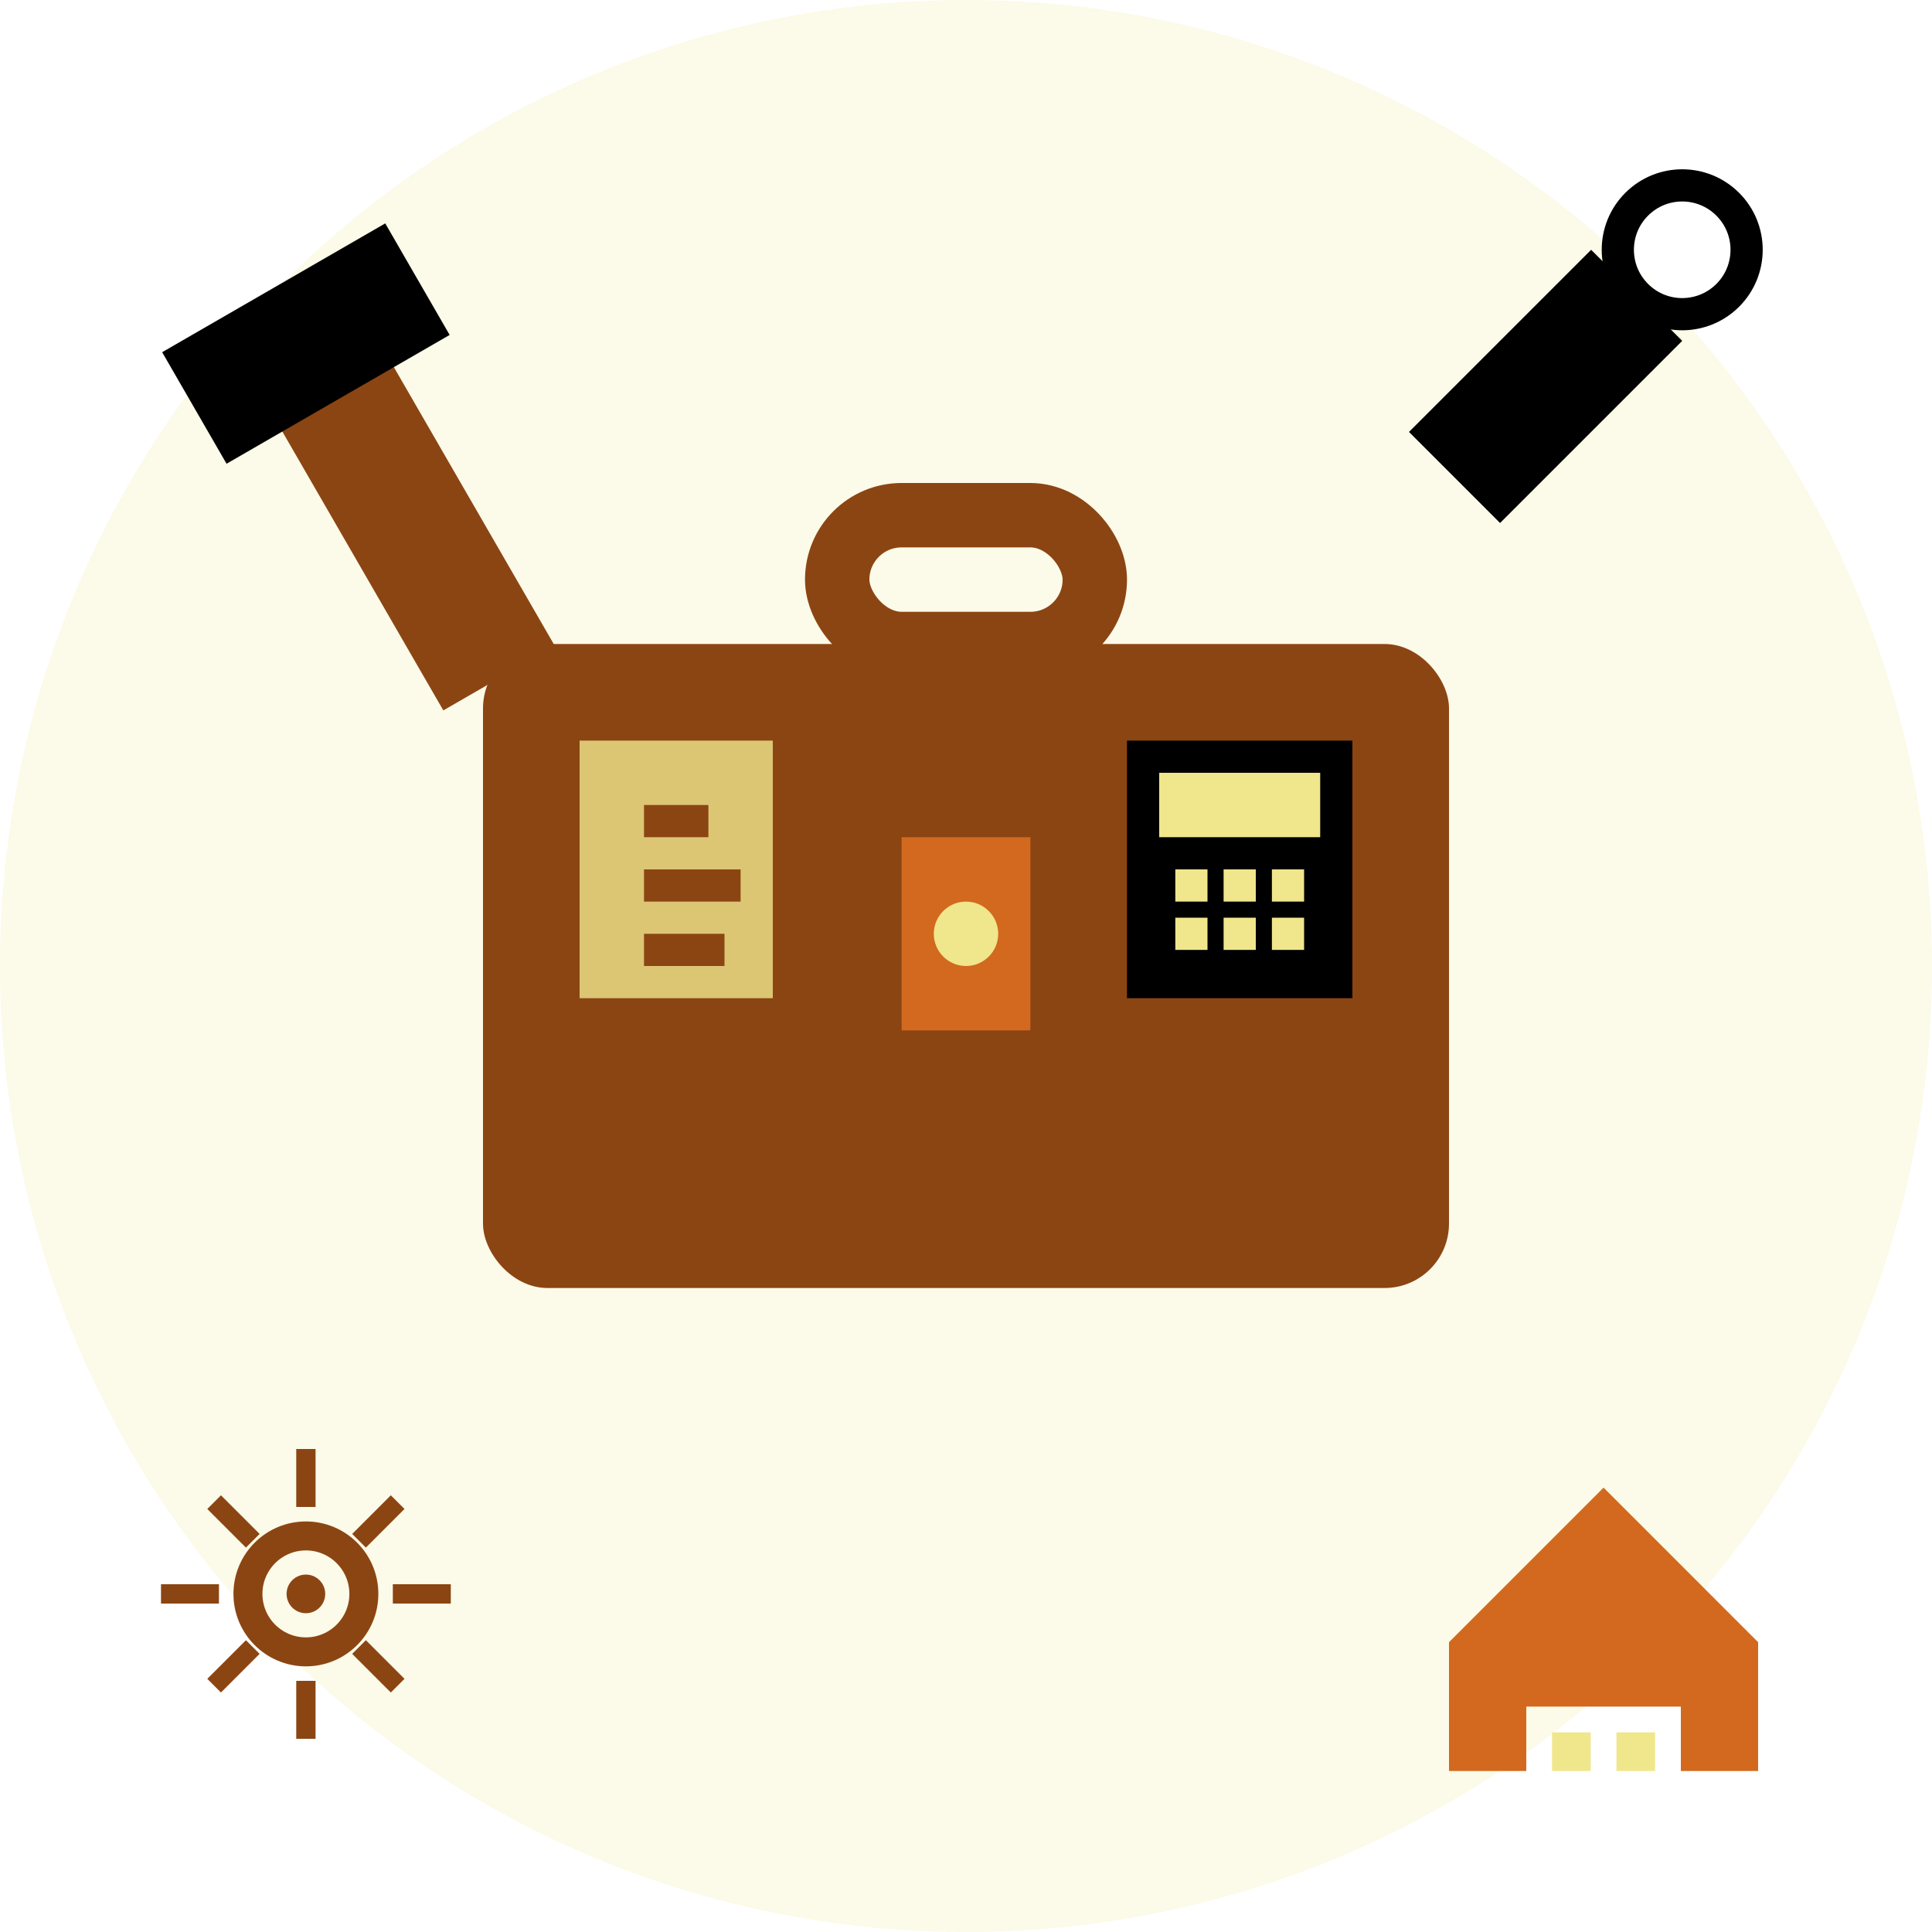 <svg width="60" height="60" viewBox="0 0 60 60" fill="none" xmlns="http://www.w3.org/2000/svg">
  <!-- Background circle -->
  <circle cx="30" cy="30" r="30" fill="#F0E68C" opacity="0.2"/>
  
  <!-- Main briefcase -->
  <rect x="15" y="20" width="30" height="20" rx="2" fill="#8B4513"/>
  
  <!-- Briefcase handle -->
  <rect x="26" y="16" width="8" height="4" rx="2" fill="none" stroke="#8B4513" stroke-width="2"/>
  
  <!-- Briefcase lock -->
  <rect x="28" y="26" width="4" height="6" fill="#D2691E"/>
  <circle cx="30" cy="29" r="1" fill="#F0E68C"/>
  
  <!-- Documents/papers inside -->
  <rect x="18" y="23" width="6" height="8" fill="#F0E68C" opacity="0.8"/>
  <rect x="20" y="25" width="2" height="1" fill="#8B4513"/>
  <rect x="20" y="27" width="3" height="1" fill="#8B4513"/>
  <rect x="20" y="29" width="2.5" height="1" fill="#8B4513"/>
  
  <!-- Calculator -->
  <rect x="35" y="23" width="7" height="8" fill="#000"/>
  <rect x="36" y="24" width="5" height="2" fill="#F0E68C"/>
  <g fill="#F0E68C">
    <rect x="36.5" y="27" width="1" height="1"/>
    <rect x="38" y="27" width="1" height="1"/>
    <rect x="39.5" y="27" width="1" height="1"/>
    <rect x="36.5" y="28.5" width="1" height="1"/>
    <rect x="38" y="28.5" width="1" height="1"/>
    <rect x="39.5" y="28.5" width="1" height="1"/>
  </g>
  
  <!-- Tools around briefcase -->
  <!-- Hammer -->
  <g transform="rotate(-30 12 15)">
    <rect x="10" y="10" width="4" height="12" fill="#8B4513"/>
    <rect x="8" y="8" width="8" height="4" fill="#000"/>
  </g>
  
  <!-- Wrench -->
  <g transform="rotate(45 48 12)">
    <rect x="46" y="8" width="4" height="8" fill="#000"/>
    <circle cx="48" cy="6" r="2" fill="none" stroke="#000" stroke-width="1"/>
  </g>
  
  <!-- House icon in corner -->
  <g transform="translate(45, 45) scale(0.4)">
    <path d="M0 15L12 3L24 15V25H18V20H6V25H0V15Z" fill="#D2691E"/>
    <rect x="8" y="22" width="3" height="3" fill="#F0E68C"/>
    <rect x="13" y="22" width="3" height="3" fill="#F0E68C"/>
  </g>
  
  <!-- Gear icon -->
  <g transform="translate(5, 45) scale(0.3)">
    <circle cx="15" cy="15" r="6" fill="none" stroke="#8B4513" stroke-width="3"/>
    <circle cx="15" cy="15" r="2" fill="#8B4513"/>
    <g stroke="#8B4513" stroke-width="2">
      <line x1="15" y1="0" x2="15" y2="6"/>
      <line x1="15" y1="24" x2="15" y2="30"/>
      <line x1="0" y1="15" x2="6" y2="15"/>
      <line x1="24" y1="15" x2="30" y2="15"/>
      <line x1="5.5" y1="5.5" x2="9.5" y2="9.5"/>
      <line x1="20.5" y1="20.5" x2="24.5" y2="24.5"/>
      <line x1="24.5" y1="5.5" x2="20.5" y2="9.5"/>
      <line x1="9.5" y1="20.5" x2="5.5" y2="24.5"/>
    </g>
  </g>
</svg>
